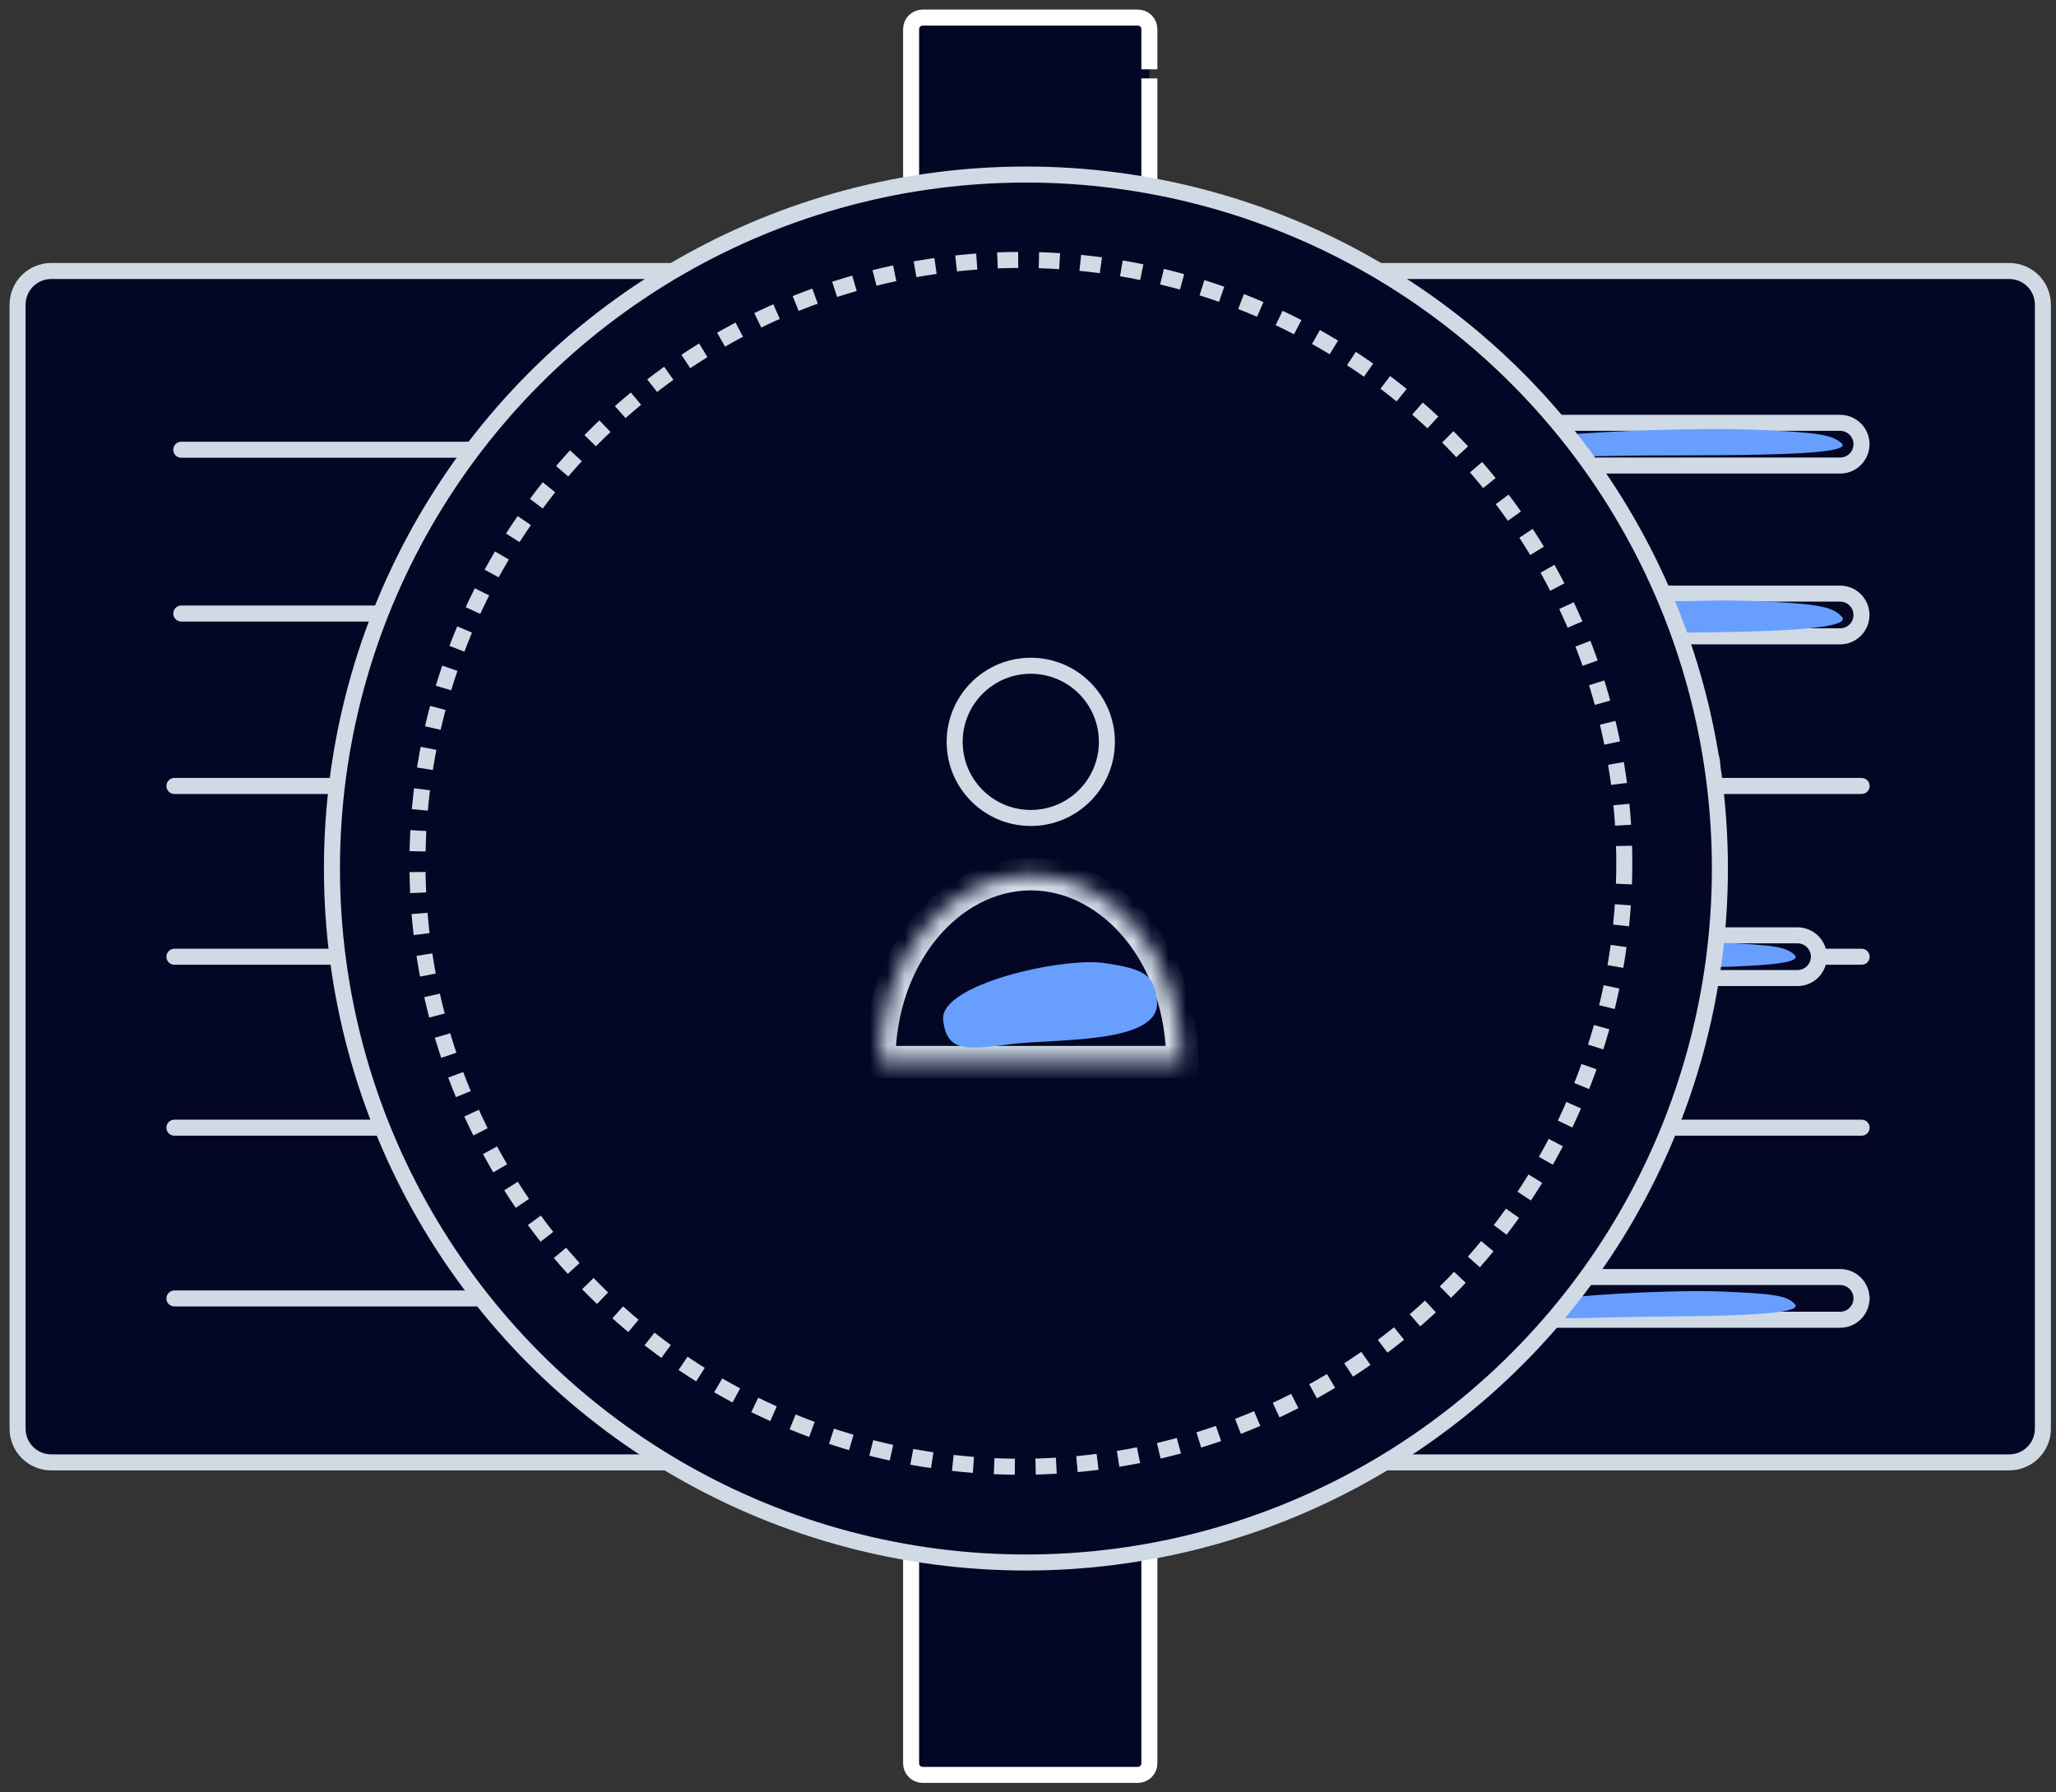 <svg width="117" height="102" viewBox="0 0 117 102" fill="none" xmlns="http://www.w3.org/2000/svg">
<rect x="0" y="0" width="117" height="102" fill="#333333" stroke="none"/>
<path d="M65.407 88.383V100.346C65.407 100.709 65.113 101.004 64.749 101.004H52.506C52.143 101.004 51.848 100.709 51.848 100.346V84.713C51.848 84.349 52.143 84.055 52.506 84.055H64.749C65.113 84.055 65.407 84.349 65.407 84.713V87.735" fill="#030725"/>
<path d="M65.407 88.383V100.346C65.407 100.709 65.113 101.004 64.749 101.004H52.506C52.143 101.004 51.848 100.709 51.848 100.346V84.713C51.848 84.349 52.143 84.055 52.506 84.055H64.749C65.113 84.055 65.407 84.349 65.407 84.713V87.735" stroke="white" stroke-width="0.912" stroke-miterlimit="10"/>
<path d="M65.407 4.463V13.901C65.407 14.265 65.113 14.559 64.749 14.559H52.506C52.143 14.559 51.848 14.265 51.848 13.901V1.658C51.848 1.295 52.143 1 52.506 1H64.749C65.113 1 65.407 1.295 65.407 1.658V3.944" fill="#030725"/>
<path d="M65.407 4.463V13.901C65.407 14.265 65.113 14.559 64.749 14.559H52.506C52.143 14.559 51.848 14.265 51.848 13.901V1.658C51.848 1.295 52.143 1 52.506 1H64.749C65.113 1 65.407 1.295 65.407 1.658V3.944" stroke="white" stroke-width="0.912" stroke-miterlimit="10"/>
<path d="M72.282 83.219L2.915 83.219C1.858 83.219 1 82.361 1 81.303L1 17.337C1 16.279 1.858 15.422 2.915 15.422L114.339 15.422C115.397 15.422 116.254 16.279 116.254 17.337L116.254 81.303C116.254 82.361 115.397 83.219 114.339 83.219L78.871 83.219" fill="#030725"/>
<path d="M72.282 83.219L2.915 83.219C1.858 83.219 1 82.361 1 81.303L1 17.337C1 16.279 1.858 15.422 2.915 15.422L114.339 15.422C115.397 15.422 116.254 16.279 116.254 17.337L116.254 81.303C116.254 82.361 115.397 83.219 114.339 83.219L78.871 83.219" stroke="#CFDAE5" stroke-width="0.912" stroke-miterlimit="10"/>
<path d="M10.317 25.594H84.046" stroke="#CFDAE5" stroke-width="0.912" stroke-miterlimit="10" stroke-linecap="round"/>
<path d="M10.317 34.914H89.978" stroke="#CFDAE5" stroke-width="0.912" stroke-miterlimit="10" stroke-linecap="round"/>
<path d="M9.926 44.727L105.939 44.727" stroke="#CFDAE5" stroke-width="0.912" stroke-miterlimit="10" stroke-linecap="round"/>
<path d="M9.926 54.445L105.939 54.445" stroke="#CFDAE5" stroke-width="0.912" stroke-miterlimit="10" stroke-linecap="round"/>
<path d="M9.926 64.172L105.939 64.172" stroke="#CFDAE5" stroke-width="0.912" stroke-miterlimit="10" stroke-linecap="round"/>
<path d="M9.926 73.891L105.939 73.891" stroke="#CFDAE5" stroke-width="0.912" stroke-miterlimit="10" stroke-linecap="round"/>
<path d="M104.716 24.062H75.548C74.876 24.062 74.332 24.607 74.332 25.278C74.332 25.949 74.876 26.493 75.548 26.493H104.716C105.387 26.493 105.932 25.949 105.932 25.278C105.932 24.607 105.387 24.062 104.716 24.062Z" stroke="#CFDAE5" stroke-width="0.912" stroke-miterlimit="10"/>
<path d="M104.715 33.781H88.915C88.244 33.781 87.7 34.325 87.7 34.997C87.7 35.668 88.244 36.212 88.915 36.212H104.715C105.386 36.212 105.93 35.668 105.93 34.997C105.93 34.325 105.386 33.781 104.715 33.781Z" stroke="#CFDAE5" stroke-width="0.912" stroke-miterlimit="10"/>
<path d="M96.216 42.289H77.985C77.314 42.289 76.77 42.833 76.77 43.504C76.77 44.176 77.314 44.72 77.985 44.72H96.216C96.887 44.72 97.431 44.176 97.431 43.504C97.431 42.833 96.887 42.289 96.216 42.289Z" fill="#030725" stroke="#CFDAE5" stroke-width="0.912" stroke-miterlimit="10"/>
<path d="M102.291 53.227H91.352C90.681 53.227 90.137 53.771 90.137 54.442C90.137 55.113 90.681 55.657 91.352 55.657H102.291C102.962 55.657 103.506 55.113 103.506 54.442C103.506 53.771 102.962 53.227 102.291 53.227Z" fill="#030725" stroke="#CFDAE5" stroke-width="0.912" stroke-miterlimit="10"/>
<path d="M104.716 72.672H75.548C74.876 72.672 74.332 73.216 74.332 73.887C74.332 74.558 74.876 75.103 75.548 75.103H104.716C105.387 75.103 105.932 74.558 105.932 73.887C105.932 73.216 105.387 72.672 104.716 72.672Z" fill="#030725" stroke="#CFDAE5" stroke-width="0.912" stroke-miterlimit="10"/>
<path d="M92.213 25.936C96.14 25.862 105.755 26.068 104.792 25.217C104.234 24.723 103.372 24.596 99.585 24.445C95.797 24.295 85.025 24.719 85.808 25.412C86.521 26.043 88.286 26.01 92.213 25.936Z" fill="#689FFF"/>
<path d="M92.214 36.062C96.143 35.94 105.759 36.109 104.803 35.086C104.249 34.493 103.388 34.346 99.6 34.196C95.813 34.045 85.033 34.649 85.811 35.481C86.519 36.24 88.285 36.185 92.214 36.062Z" fill="#689FFF"/>
<path d="M91.868 55.118C95.072 55.026 102.913 55.169 102.132 54.358C101.68 53.889 100.978 53.772 97.889 53.649C94.8 53.526 86.011 53.994 86.646 54.653C87.225 55.253 88.664 55.211 91.868 55.118Z" fill="#689FFF"/>
<path d="M91.868 74.962C95.072 74.869 102.913 75.012 102.132 74.202C101.68 73.733 100.978 73.616 97.889 73.493C94.8 73.37 86.011 73.837 86.646 74.497C87.225 75.097 88.664 75.055 91.868 74.962Z" fill="#689FFF"/>
<circle cx="58.382" cy="49.425" r="39.492" fill="#030725" stroke="#CFDAE5" stroke-width="0.912"/>
<circle cx="58.095" cy="49.13" r="34.338" fill="#030725" stroke="#CFDAE5" stroke-width="0.912" stroke-dasharray="1.18 1.18"/>
<circle cx="58.658" cy="42.217" r="4.331" fill="#030725" stroke="#CFDAE5" stroke-width="0.912"/>
<mask id="path-25-inside-1_7612_47867" fill="white">
<path d="M58.66 49.758C53.901 49.758 50.043 54.537 50.043 60.433H67.277C67.277 54.537 63.419 49.758 58.66 49.758Z"/>
</mask>
<path d="M50.043 60.433H49.131V61.345H50.043V60.433ZM67.277 60.433V61.345H68.189V60.433H67.277ZM50.956 60.433C50.956 54.849 54.578 50.67 58.66 50.67V48.846C53.225 48.846 49.131 54.226 49.131 60.433H50.956ZM58.66 50.67C62.742 50.67 66.365 54.849 66.365 60.433H68.189C68.189 54.226 64.095 48.846 58.66 48.846V50.67ZM67.277 59.521H50.043V61.345H67.277V59.521Z" fill="#CFDAE5" mask="url(#path-25-inside-1_7612_47867)"/>
<path d="M57.537 59.418C60.067 59.093 66.104 59.443 65.838 56.947C65.685 55.5 65.188 55.147 62.838 54.803C60.488 54.459 53.457 56.007 53.673 58.039C53.87 59.889 55.007 59.743 57.537 59.418Z" fill="#689FFF"/>
</svg>
